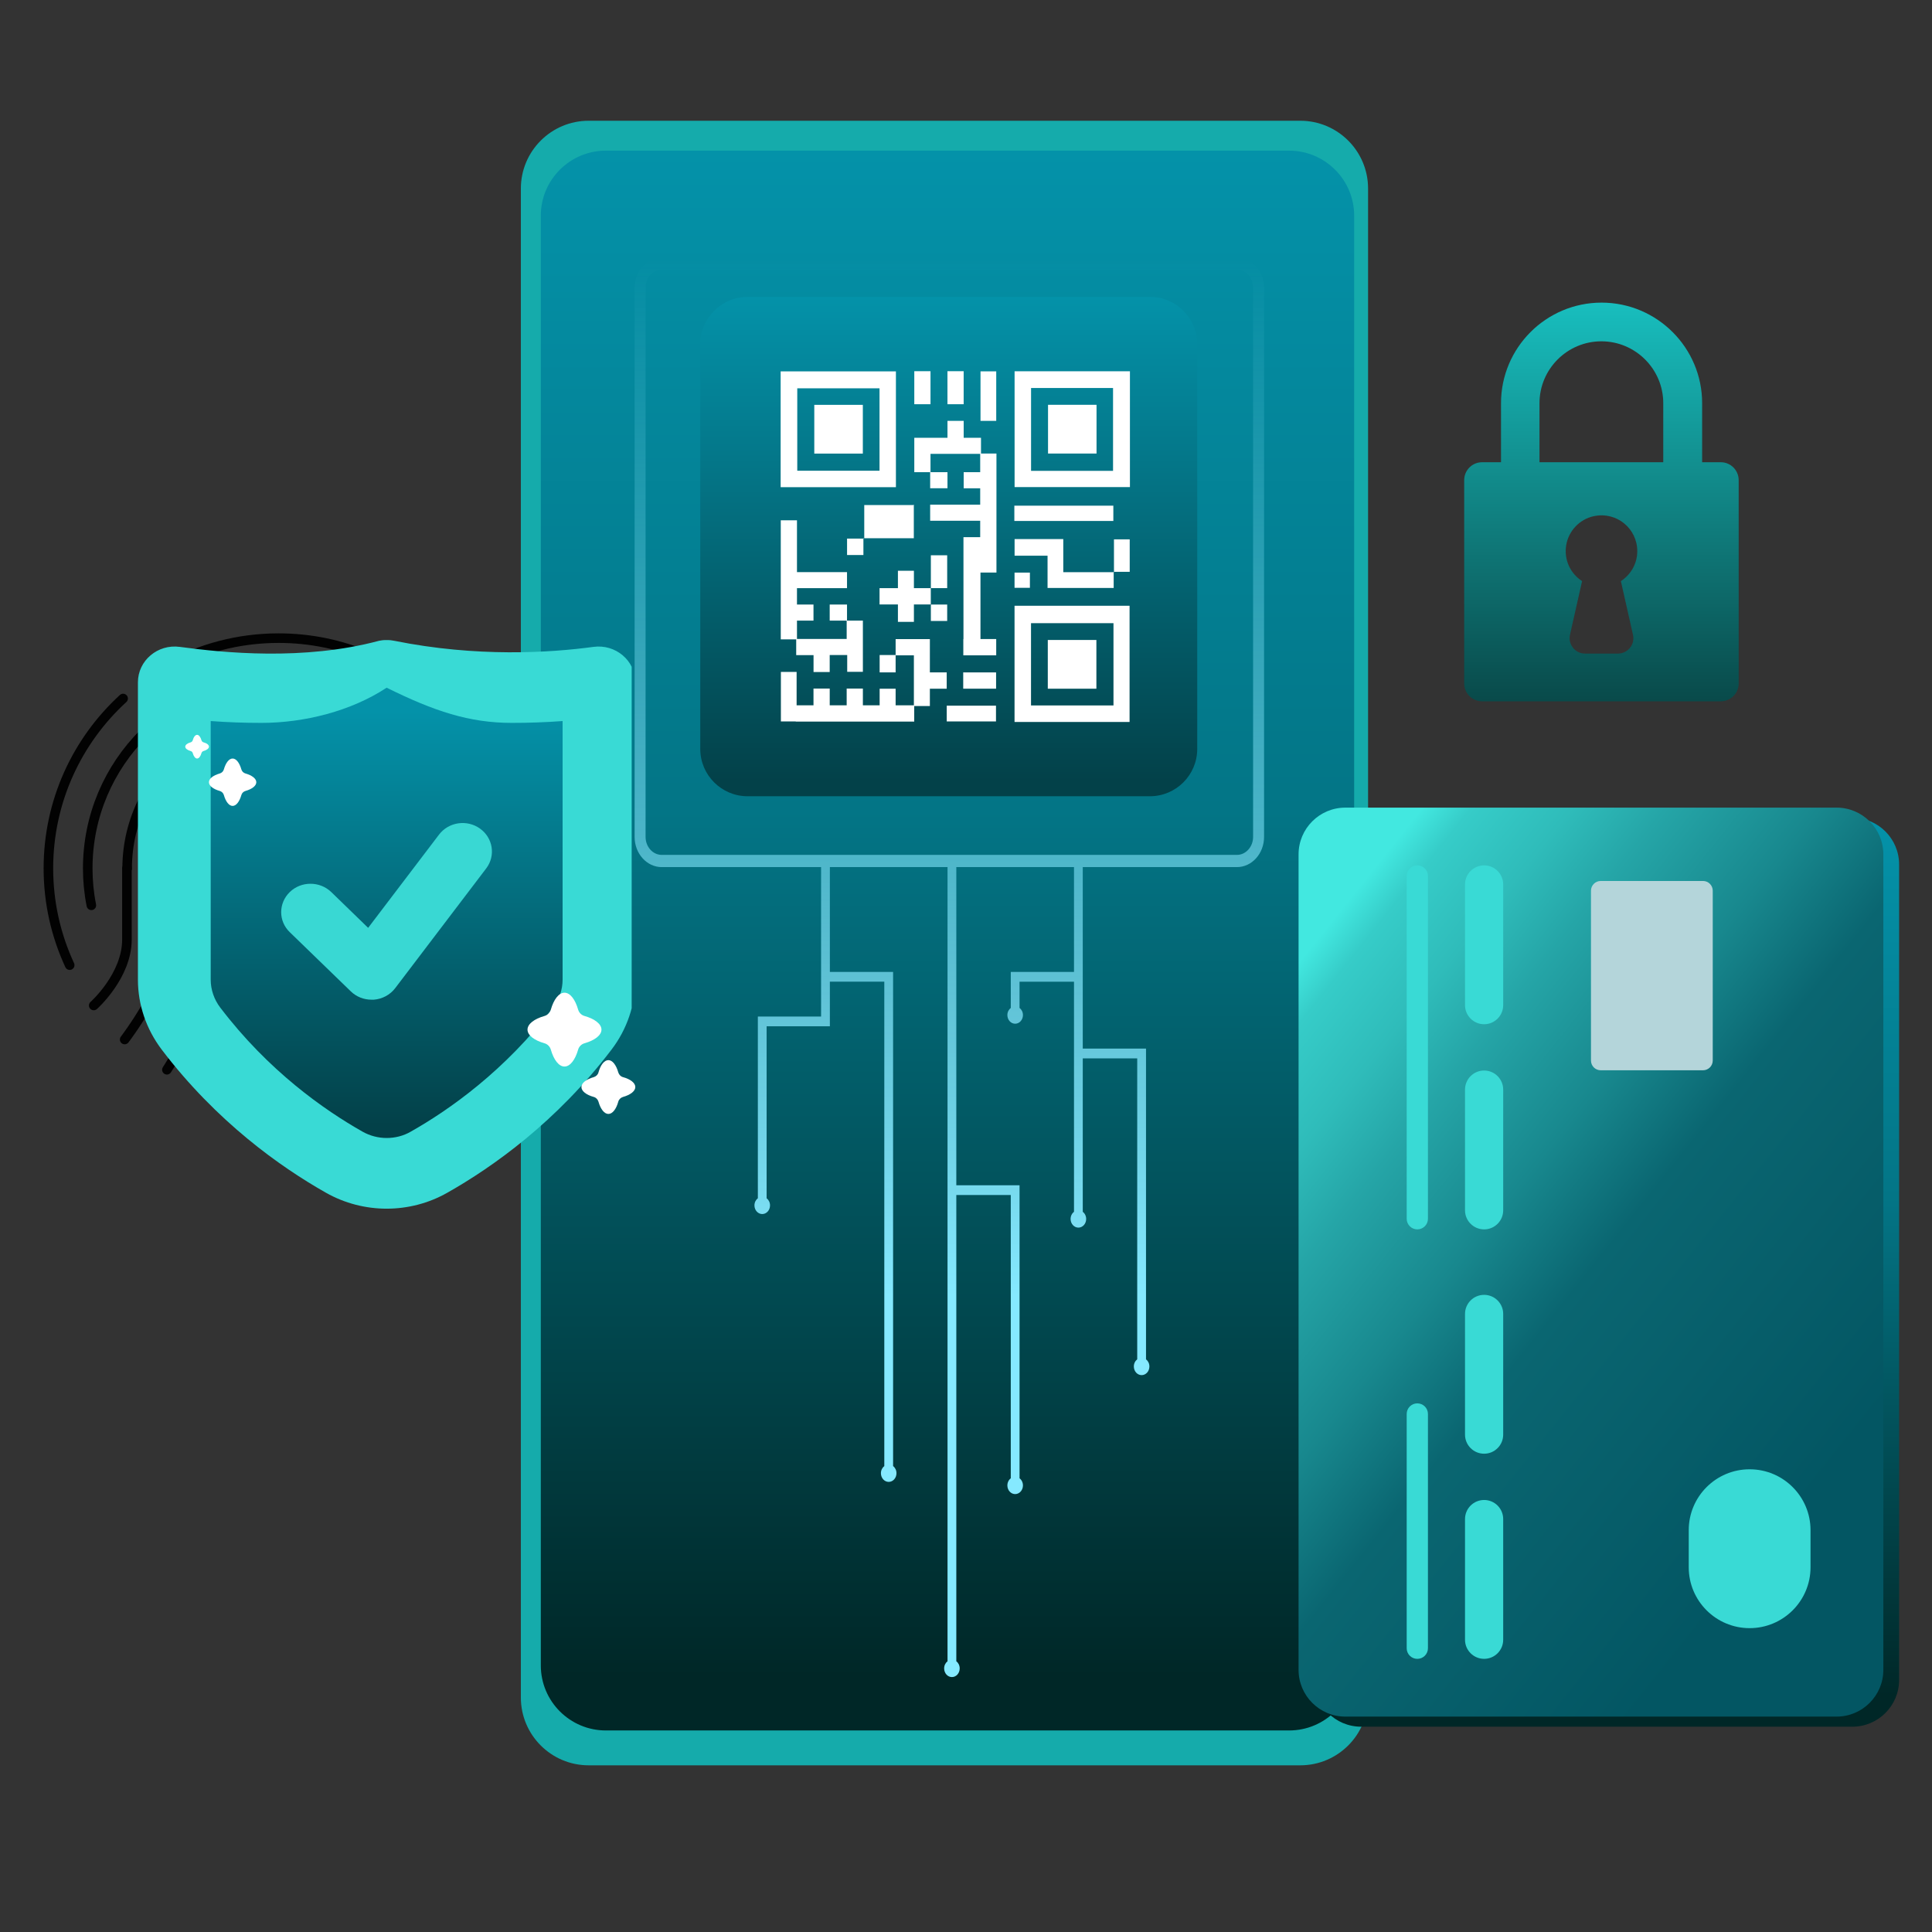 <svg width="80" height="80" viewBox="0 0 80 80" fill="none" xmlns="http://www.w3.org/2000/svg">
<rect x="0" y="0" width="80" height="80" fill="#333333" stroke="none"/>
<path fill-rule="evenodd" clip-rule="evenodd" d="M56.649 7.806C56.649 6.257 55.392 5 53.843 5H24.375C22.826 5 21.568 6.257 21.568 7.806V70.292C21.568 71.841 22.826 73.098 24.375 73.098H53.843C55.392 73.098 56.649 71.841 56.649 70.292V7.806Z" fill="#15ABAB"/>
<path fill-rule="evenodd" clip-rule="evenodd" d="M56.073 8.93C56.073 7.445 54.866 6.238 53.379 6.238H25.088C23.601 6.238 22.394 7.445 22.394 8.93V68.963C22.394 70.448 23.601 71.655 25.088 71.655H53.379C54.866 71.655 56.073 70.449 56.073 68.963V8.93Z" fill="url(#paint0_linear_373_12254)"/>
<mask id="mask0_373_12254" style="mask-type:alpha" maskUnits="userSpaceOnUse" x="22" y="6" width="35" height="66">
<path fill-rule="evenodd" clip-rule="evenodd" d="M56.072 8.93C56.072 7.445 54.865 6.238 53.378 6.238H25.088C23.601 6.238 22.393 7.445 22.393 8.93V68.963C22.393 70.448 23.6 71.655 25.088 71.655H53.378C54.865 71.655 56.072 70.449 56.072 68.963V8.93Z" fill="url(#paint1_linear_373_12254)"/>
</mask>
<g mask="url(#mask0_373_12254)">
<path d="M47.454 56.287V43.419H44.835V35.905H51.218C51.838 35.905 52.342 35.344 52.342 34.655V11.911C52.342 11.222 51.838 10.661 51.218 10.661H27.401C26.782 10.661 26.278 11.222 26.278 11.911V34.655C26.278 35.344 26.782 35.905 27.401 35.905H33.999V42.093H31.381V49.617C31.296 49.682 31.24 49.79 31.24 49.913C31.24 50.111 31.385 50.271 31.563 50.271C31.74 50.271 31.885 50.111 31.885 49.913C31.885 49.79 31.829 49.682 31.744 49.617V42.497H34.363V40.649H36.617V60.707C36.533 60.772 36.477 60.88 36.477 61.003C36.477 61.201 36.621 61.362 36.799 61.362C36.977 61.362 37.121 61.201 37.121 61.003C37.121 60.88 37.066 60.772 36.981 60.707V40.245H34.363V35.905H39.235V68.79C39.151 68.854 39.095 68.963 39.095 69.085C39.095 69.284 39.239 69.444 39.417 69.444C39.595 69.444 39.739 69.284 39.739 69.085C39.739 68.963 39.684 68.854 39.599 68.79V49.483H41.854V61.213C41.769 61.277 41.713 61.386 41.713 61.509C41.713 61.707 41.857 61.867 42.035 61.867C42.213 61.867 42.358 61.707 42.358 61.509C42.358 61.386 42.302 61.277 42.217 61.213V49.079H39.599V35.905H44.472V40.245H41.854V41.736C41.769 41.801 41.713 41.909 41.713 42.032C41.713 42.23 41.857 42.39 42.035 42.39C42.213 42.39 42.358 42.23 42.358 42.032C42.358 41.909 42.302 41.801 42.217 41.736V40.65H44.472V50.179C44.387 50.243 44.331 50.352 44.331 50.475C44.331 50.672 44.476 50.833 44.654 50.833C44.831 50.833 44.976 50.673 44.976 50.475C44.976 50.352 44.92 50.243 44.835 50.179V43.824H47.09V56.287C47.005 56.352 46.95 56.46 46.95 56.583C46.95 56.781 47.094 56.941 47.272 56.941C47.45 56.941 47.594 56.781 47.594 56.583C47.594 56.459 47.538 56.351 47.454 56.287ZM26.732 34.655V11.911C26.732 11.501 27.032 11.167 27.402 11.167H51.218C51.587 11.167 51.888 11.501 51.888 11.911V34.655C51.888 35.065 51.587 35.399 51.218 35.399H27.402C27.032 35.399 26.732 35.065 26.732 34.655Z" fill="url(#paint2_linear_373_12254)"/>
</g>
<path d="M47.614 12.294H30.957C29.874 12.294 28.996 13.172 28.996 14.256V31.009C28.996 32.092 29.874 32.971 30.957 32.971H47.614C48.697 32.971 49.575 32.092 49.575 31.009V14.256C49.575 13.172 48.697 12.294 47.614 12.294Z" fill="url(#paint3_linear_373_12254)"/>
<path d="M46.788 20.169V15.374H42.012V20.169H46.788ZM42.694 19.497V16.066H46.089V19.497H42.694Z" fill="white"/>
<path d="M46.773 25.083H42.01V29.895H46.773V25.083ZM42.692 29.211V25.804H46.107V29.211H42.692Z" fill="white"/>
<path d="M32.325 15.378V20.173H37.098V15.378H32.325ZM36.419 16.079V19.492H33.013V16.079H36.419Z" fill="white"/>
<path d="M46.114 23.679V23.694H46.129L46.114 23.679Z" fill="white"/>
<path d="M43.377 23.01V24.346H46.115V23.693H44.028V22.322H42.012V23.01H43.378H43.377Z" fill="white"/>
<path d="M46.101 21.572V20.939H42.002V21.572H46.101Z" fill="white"/>
<path d="M46.114 23.679L46.129 23.694V23.679C46.129 23.679 46.12 23.679 46.114 23.679Z" fill="white"/>
<path d="M46.779 22.334H46.127V23.677C46.344 23.677 46.559 23.677 46.779 23.677V22.334Z" fill="white"/>
<path d="M42.01 24.34H42.646V23.71H42.01V24.34Z" fill="white"/>
<path d="M35.766 22.3V22.287H35.749V22.302H35.766V22.3Z" fill="white"/>
<path d="M35.075 22.982H35.752V22.302H35.075V22.982Z" fill="white"/>
<path d="M38.545 24.353H39.221V22.993H38.545V24.353Z" fill="white"/>
<path d="M39.221 25.033H38.545V25.713H39.221V25.033Z" fill="white"/>
<path d="M45.405 18.78V16.762H43.397V18.78H45.405Z" fill="white"/>
<path d="M45.399 28.518V26.5H43.387V28.518H45.399Z" fill="white"/>
<path d="M33.718 16.764V18.782H35.728V16.764H33.718Z" fill="white"/>
<path d="M35.787 22.287H37.839V20.912H37.837V20.898H37.823C37.823 20.898 37.823 20.907 37.823 20.912H35.787V22.287Z" fill="white"/>
<path d="M39.903 15.371H39.232V16.738H39.903V15.371Z" fill="white"/>
<path d="M38.53 15.371H37.859V16.738H38.53V15.371Z" fill="white"/>
<path d="M40.601 15.378V17.428C40.818 17.428 41.033 17.428 41.252 17.428V15.378H40.601Z" fill="white"/>
<path d="M39.904 20.219H40.588V20.897H38.516V21.563H40.588V22.243H39.895V26.461H39.889V27.136H41.251V26.461H40.599V23.708H41.261V18.78H40.621V18.128H39.904V17.427H39.233V18.128H37.859V19.552H38.516V20.217H39.233V19.552H38.53V18.793H40.588V19.552H39.904V20.217V20.219Z" fill="white"/>
<path d="M39.885 28.517H41.246V27.843H39.911V27.839H39.896V27.843H39.885V28.517Z" fill="white"/>
<path d="M41.242 29.874V29.22H39.202C39.202 29.438 39.202 29.654 39.202 29.874H41.242Z" fill="white"/>
<path d="M38.504 29.238V28.518H39.201V27.843H38.504V26.463H37.086V27.123H36.424V27.843H37.086V27.137H37.842V29.205H37.086V28.518H36.424V29.205H35.73V28.512H35.059V29.205H34.357V28.512H33.685V29.205H32.986V27.823H32.335V29.872H32.95V29.88H37.856V29.236H38.506L38.504 29.238Z" fill="white"/>
<path d="M36.42 25.029H37.181V25.75H37.843V25.029H38.542V24.354H37.843V23.634H37.181V24.354H36.42V25.029Z" fill="white"/>
<path d="M34.356 27.823V27.123H35.081V27.818H35.73C35.73 27.585 35.73 27.354 35.73 27.123V25.698H35.073V25.033H34.356V25.698H35.059V26.458H33.001V25.698H33.685V25.033H33.001V24.355H35.073V23.69H33.001V21.544H32.33V26.474H32.969V27.127H33.687V27.827H34.358L34.356 27.823Z" fill="white"/>
<path d="M19.958 40.432C19.625 41.058 19.226 41.641 18.765 42.173" stroke="#020202" stroke-width="0.396" stroke-linecap="round" stroke-linejoin="round"/>
<path d="M6.912 27.616C8.282 26.856 9.857 26.424 11.537 26.424C16.8 26.424 21.07 30.694 21.07 35.957C21.07 37.143 20.854 38.28 20.46 39.328" stroke="#020202" stroke-width="0.396" stroke-linecap="round" stroke-linejoin="round"/>
<path d="M2.886 39.965C2.32 38.745 2.004 37.387 2.004 35.956C2.004 33.172 3.196 30.666 5.098 28.924" stroke="#020202" stroke-width="0.396" stroke-linecap="round" stroke-linejoin="round"/>
<path d="M13.377 28.27C12.789 28.132 12.168 28.054 11.536 28.054C7.171 28.054 3.633 31.592 3.633 35.957C3.633 36.478 3.683 36.988 3.783 37.487" stroke="#020202" stroke-width="0.396" stroke-linecap="round" stroke-linejoin="round"/>
<path d="M19.374 34.964C19.052 32.374 17.477 30.178 15.276 28.991" stroke="#020202" stroke-width="0.396" stroke-linecap="round" stroke-linejoin="round"/>
<path d="M18.859 38.934C19.114 38.308 19.292 37.642 19.375 36.949" stroke="#020202" stroke-width="0.396" stroke-linecap="round" stroke-linejoin="round"/>
<path d="M5.925 33.156C5.503 33.999 5.265 34.953 5.265 35.956" stroke="#020202" stroke-width="0.396" stroke-linecap="round" stroke-linejoin="round"/>
<path d="M13.769 30.095C16.131 30.994 17.806 33.278 17.806 35.957" stroke="#020202" stroke-width="0.396" stroke-linecap="round" stroke-linejoin="round"/>
<path d="M6.409 32.352C7.546 30.744 9.42 29.69 11.539 29.69C12.01 29.69 12.47 29.74 12.914 29.84" stroke="#020202" stroke-width="0.396" stroke-linecap="round" stroke-linejoin="round"/>
<path d="M14.659 32.529C15.59 33.378 16.172 34.598 16.172 35.956L16.15 36.716" stroke="#020202" stroke-width="0.396" stroke-linecap="round" stroke-linejoin="round"/>
<path d="M9.285 31.897C9.951 31.526 10.716 31.315 11.531 31.315C12.468 31.315 13.345 31.592 14.077 32.075" stroke="#020202" stroke-width="0.396" stroke-linecap="round" stroke-linejoin="round"/>
<path d="M6.915 36.311C6.904 36.195 6.904 36.073 6.904 35.956C6.904 34.52 7.553 33.239 8.579 32.391" stroke="#020202" stroke-width="0.396" stroke-linecap="round" stroke-linejoin="round"/>
<path d="M9.52 33.727C10.052 33.245 10.762 32.951 11.538 32.951C13.196 32.951 14.544 34.298 14.544 35.956" stroke="#020202" stroke-width="0.396" stroke-linecap="round" stroke-linejoin="round"/>
<path d="M8.534 35.956C8.534 35.463 8.656 34.997 8.866 34.581" stroke="#020202" stroke-width="0.396" stroke-linecap="round" stroke-linejoin="round"/>
<path d="M10.167 35.956C10.167 35.197 10.783 34.581 11.542 34.581C12.302 34.581 12.918 35.197 12.918 35.956" stroke="#020202" stroke-width="0.396" stroke-linecap="round" stroke-linejoin="round"/>
<path d="M9.763 45.323C9.763 45.323 10.085 44.685 10.457 43.782C10.956 42.578 11.532 40.914 11.532 39.689V35.951" stroke="#020202" stroke-width="0.396" stroke-linecap="round" stroke-linejoin="round"/>
<path d="M10.163 35.956V40.398C10.163 41.502 8.25 44.907 8.25 44.907" stroke="#020202" stroke-width="0.396" stroke-linecap="round" stroke-linejoin="round"/>
<path d="M11.14 45.489C11.14 45.489 11.14 45.489 11.14 45.478C11.179 45.39 11.484 44.708 11.828 43.848C12.044 43.31 12.277 42.711 12.471 42.151C12.726 41.419 12.909 40.754 12.909 40.393V35.951" stroke="#020202" stroke-width="0.396" stroke-linecap="round" stroke-linejoin="round"/>
<path d="M8.514 35.956V40.593C8.514 41.846 6.911 44.297 6.911 44.297" stroke="#020202" stroke-width="0.396" stroke-linecap="round" stroke-linejoin="round"/>
<path d="M13.373 45.229C13.373 45.229 14.515 42.334 14.515 40.593V36.339L14.537 35.956" stroke="#020202" stroke-width="0.396" stroke-linecap="round" stroke-linejoin="round"/>
<path d="M6.914 35.956V39.3C6.914 40.759 5.162 43.044 5.162 43.044" stroke="#020202" stroke-width="0.396" stroke-linecap="round" stroke-linejoin="round"/>
<path d="M16.151 36.716V39.306C16.151 40.765 15.275 44.735 15.275 44.735" stroke="#020202" stroke-width="0.396" stroke-linecap="round" stroke-linejoin="round"/>
<path d="M5.256 35.956V38.901C5.256 40.415 3.881 41.635 3.881 41.635" stroke="#020202" stroke-width="0.396" stroke-linecap="round" stroke-linejoin="round"/>
<path d="M17.809 35.956C17.809 35.956 17.981 38.907 17.981 39.883C17.981 40.859 17.365 43.498 17.365 43.498" stroke="#020202" stroke-width="0.396" stroke-linecap="round" stroke-linejoin="round"/>
<path fill-rule="evenodd" clip-rule="evenodd" d="M76.701 71.499C77.77 71.499 78.638 70.632 78.638 69.564V35.796C78.638 34.728 77.77 33.861 76.701 33.861H56.361C55.292 33.861 54.424 34.728 54.424 35.796V69.564C54.424 70.632 55.292 71.499 56.361 71.499H76.701Z" fill="url(#paint4_linear_373_12254)"/>
<path fill-rule="evenodd" clip-rule="evenodd" d="M76.048 71.081C77.117 71.081 77.985 70.213 77.985 69.145V35.377C77.985 34.309 77.117 33.442 76.048 33.442H55.708C54.639 33.442 53.771 34.309 53.771 35.377V69.145C53.771 70.213 54.639 71.081 55.708 71.081H76.048Z" fill="url(#paint5_linear_373_12254)"/>
<path fill-rule="evenodd" clip-rule="evenodd" d="M70.518 44.318C70.741 44.318 70.921 44.137 70.921 43.915V36.882C70.921 36.659 70.741 36.479 70.518 36.479H66.282C66.059 36.479 65.879 36.66 65.879 36.882V43.915C65.879 44.138 66.059 44.318 66.282 44.318H70.518Z" fill="#B4D5DA"/>
<path fill-rule="evenodd" clip-rule="evenodd" d="M72.448 67.418C73.84 67.418 74.97 66.289 74.97 64.899V63.36C74.97 61.969 73.84 60.84 72.448 60.84C71.057 60.84 69.927 61.969 69.927 63.36V64.899C69.927 66.289 71.057 67.418 72.448 67.418Z" fill="#39DAD5"/>
<path fill-rule="evenodd" clip-rule="evenodd" d="M61.454 42.411C61.89 42.411 62.244 42.057 62.244 41.621V36.623C62.244 36.187 61.89 35.833 61.454 35.833C61.017 35.833 60.663 36.187 60.663 36.623V41.621C60.663 42.057 61.018 42.411 61.454 42.411Z" fill="#39DAD5"/>
<path fill-rule="evenodd" clip-rule="evenodd" d="M61.454 50.906C61.89 50.906 62.244 50.552 62.244 50.117V45.118C62.244 44.682 61.89 44.328 61.454 44.328C61.017 44.328 60.663 44.682 60.663 45.118V50.117C60.663 50.552 61.018 50.906 61.454 50.906Z" fill="#39DAD5"/>
<path fill-rule="evenodd" clip-rule="evenodd" d="M58.688 50.906C58.931 50.906 59.128 50.709 59.128 50.467V36.273C59.128 36.03 58.931 35.833 58.688 35.833C58.445 35.833 58.248 36.03 58.248 36.273V50.467C58.248 50.709 58.445 50.906 58.688 50.906Z" fill="#39DAD5"/>
<path fill-rule="evenodd" clip-rule="evenodd" d="M58.688 68.69C58.931 68.69 59.128 68.493 59.128 68.25V58.549C59.128 58.307 58.931 58.11 58.688 58.11C58.445 58.11 58.248 58.307 58.248 58.549V68.25C58.248 68.493 58.445 68.69 58.688 68.69Z" fill="#39DAD5"/>
<path fill-rule="evenodd" clip-rule="evenodd" d="M61.454 60.195C61.89 60.195 62.244 59.841 62.244 59.405V54.406C62.244 53.971 61.89 53.617 61.454 53.617C61.017 53.617 60.663 53.971 60.663 54.406V59.405C60.663 59.841 61.018 60.195 61.454 60.195Z" fill="#39DAD5"/>
<path fill-rule="evenodd" clip-rule="evenodd" d="M61.454 68.689C61.89 68.689 62.244 68.335 62.244 67.899V62.901C62.244 62.465 61.89 62.111 61.454 62.111C61.017 62.111 60.663 62.465 60.663 62.901V67.899C60.663 68.335 61.018 68.689 61.454 68.689Z" fill="#39DAD5"/>
<path d="M66.318 12.531C68.615 12.532 70.482 14.399 70.482 16.695V19.14H71.254C71.663 19.14 71.995 19.472 71.995 19.882V28.299C71.995 28.708 71.663 29.04 71.254 29.04H61.37C60.961 29.04 60.629 28.708 60.629 28.299V19.882C60.629 19.472 60.96 19.14 61.37 19.14H62.154V16.695C62.154 14.398 64.021 12.531 66.318 12.531ZM67.796 22.819C67.796 21.896 66.953 21.172 65.996 21.374C65.41 21.496 64.95 21.985 64.853 22.575C64.752 23.195 65.04 23.759 65.511 24.062L65.01 26.284C64.921 26.684 65.225 27.064 65.633 27.064H66.995C67.403 27.063 67.711 26.684 67.618 26.284L67.117 24.062C67.526 23.797 67.796 23.342 67.796 22.823V22.819ZM66.309 14.133C64.897 14.133 63.747 15.283 63.747 16.695V19.14H68.872V16.695C68.872 15.284 67.721 14.133 66.309 14.133Z" fill="url(#paint6_linear_373_12254)"/>
<g clip-path="url(#clip0_373_12254)">
<path d="M15.697 26.533C12.576 27.369 9.248 27.029 7.445 26.786C6.528 26.662 5.711 27.353 5.711 28.254V40.565C5.711 41.605 6.057 42.615 6.691 43.455C8.964 46.449 11.612 48.323 13.501 49.391C15.053 50.268 16.97 50.268 18.518 49.391C20.406 48.323 23.054 46.449 25.327 43.455C25.962 42.62 26.308 41.605 26.308 40.565V28.254C26.308 27.353 25.491 26.662 24.573 26.786C22.776 27.029 19.748 27.224 16.322 26.533C16.115 26.49 15.903 26.49 15.697 26.533Z" fill="#39DAD5"/>
<path d="M16.01 47.122C15.664 47.122 15.318 47.031 15.02 46.864C13.425 45.963 11.108 44.337 9.119 41.72C8.864 41.386 8.725 40.976 8.725 40.566V29.857C9.422 29.909 10.123 29.933 10.83 29.933C12.589 29.933 14.539 29.448 16.01 28.476C17.972 29.448 19.432 29.933 21.191 29.933C21.897 29.933 22.599 29.909 23.296 29.857V40.566C23.296 40.976 23.156 41.391 22.901 41.72C20.912 44.337 18.596 45.963 17 46.864C16.702 47.036 16.356 47.122 16.01 47.122Z" fill="url(#paint7_linear_373_12254)"/>
<path d="M15.383 41.395C15.061 41.395 14.754 41.272 14.528 41.052L12 38.601C11.524 38.144 11.524 37.4 12 36.937C12.471 36.48 13.24 36.48 13.716 36.937L15.244 38.42L18.18 34.558C18.579 34.034 19.338 33.924 19.876 34.31C20.415 34.696 20.53 35.431 20.136 35.955L16.363 40.919C16.152 41.195 15.83 41.367 15.479 41.395C15.45 41.395 15.417 41.395 15.388 41.395H15.383Z" fill="#39D8D3"/>
</g>
<path d="M8.652 30.918C8.652 30.843 8.564 30.775 8.427 30.738C8.386 30.727 8.355 30.694 8.342 30.652C8.304 30.518 8.236 30.428 8.161 30.428C8.087 30.428 8.018 30.516 7.981 30.652C7.97 30.694 7.937 30.725 7.895 30.738C7.761 30.775 7.671 30.843 7.671 30.918C7.671 30.993 7.759 31.061 7.895 31.099C7.937 31.11 7.968 31.142 7.981 31.184C8.018 31.318 8.087 31.409 8.161 31.409C8.236 31.409 8.304 31.321 8.342 31.184C8.353 31.142 8.386 31.112 8.427 31.099C8.562 31.061 8.652 30.993 8.652 30.918Z" fill="white"/>
<path d="M26.307 45.012C26.307 44.842 26.107 44.687 25.797 44.602C25.702 44.577 25.632 44.502 25.602 44.407C25.517 44.103 25.362 43.898 25.192 43.898C25.021 43.898 24.866 44.098 24.781 44.407C24.756 44.502 24.681 44.572 24.586 44.602C24.281 44.687 24.076 44.842 24.076 45.012C24.076 45.182 24.276 45.337 24.586 45.422C24.681 45.447 24.751 45.522 24.781 45.617C24.866 45.921 25.021 46.126 25.192 46.126C25.362 46.126 25.517 45.926 25.602 45.617C25.627 45.522 25.702 45.452 25.797 45.422C26.102 45.337 26.307 45.182 26.307 45.012Z" fill="white"/>
<path d="M10.613 32.39C10.613 32.239 10.433 32.105 10.164 32.028C10.081 32.005 10.016 31.938 9.994 31.858C9.917 31.589 9.782 31.409 9.632 31.409C9.481 31.409 9.347 31.589 9.27 31.858C9.247 31.941 9.18 32.005 9.1 32.028C8.831 32.105 8.651 32.239 8.651 32.39C8.651 32.541 8.831 32.675 9.1 32.752C9.183 32.775 9.247 32.842 9.27 32.922C9.347 33.191 9.481 33.371 9.632 33.371C9.782 33.371 9.917 33.191 9.994 32.922C10.016 32.839 10.084 32.775 10.164 32.752C10.433 32.675 10.613 32.541 10.613 32.39Z" fill="white"/>
<path d="M24.905 42.635C24.905 42.4 24.625 42.19 24.205 42.07C24.075 42.035 23.974 41.93 23.939 41.805C23.819 41.386 23.609 41.106 23.374 41.106C23.139 41.106 22.929 41.386 22.809 41.805C22.773 41.935 22.669 42.035 22.543 42.07C22.123 42.19 21.843 42.4 21.843 42.635C21.843 42.869 22.123 43.079 22.543 43.199C22.674 43.234 22.773 43.339 22.809 43.464C22.929 43.883 23.139 44.163 23.374 44.163C23.609 44.163 23.819 43.883 23.939 43.464C23.974 43.334 24.08 43.234 24.205 43.199C24.625 43.079 24.905 42.869 24.905 42.635Z" fill="white"/>
<defs>
<linearGradient id="paint0_linear_373_12254" x1="39.233" y1="6.238" x2="39.233" y2="71.655" gradientUnits="userSpaceOnUse">
<stop stop-color="#0492A9"/>
<stop offset="0.418" stop-color="#037586"/>
<stop offset="0.966" stop-color="#002727"/>
</linearGradient>
<linearGradient id="paint1_linear_373_12254" x1="39.233" y1="6.238" x2="39.233" y2="71.655" gradientUnits="userSpaceOnUse">
<stop stop-color="#0492A9"/>
<stop offset="0.418" stop-color="#037586"/>
<stop offset="0.966" stop-color="#002727"/>
</linearGradient>
<linearGradient id="paint2_linear_373_12254" x1="39.31" y1="10.661" x2="39.31" y2="53.635" gradientUnits="userSpaceOnUse">
<stop stop-color="#85E9FF" stop-opacity="0"/>
<stop offset="1" stop-color="#85E9FF"/>
</linearGradient>
<linearGradient id="paint3_linear_373_12254" x1="39.426" y1="12.295" x2="39.426" y2="32.349" gradientUnits="userSpaceOnUse">
<stop stop-color="#0492A9"/>
<stop offset="1" stop-color="#034149"/>
</linearGradient>
<linearGradient id="paint4_linear_373_12254" x1="66.531" y1="33.861" x2="66.531" y2="71.499" gradientUnits="userSpaceOnUse">
<stop stop-color="#0492A9"/>
<stop offset="0.418" stop-color="#037586"/>
<stop offset="0.966" stop-color="#002727"/>
</linearGradient>
<linearGradient id="paint5_linear_373_12254" x1="56.152" y1="36.879" x2="79.916" y2="55.856" gradientUnits="userSpaceOnUse">
<stop stop-color="#42E8E0"/>
<stop offset="0.053" stop-color="#36CCC8"/>
<stop offset="0.159" stop-color="#2FBCBA"/>
<stop offset="0.26" stop-color="#25A5A7"/>
<stop offset="0.423" stop-color="#18888E"/>
<stop offset="0.572" stop-color="#0A6671"/>
<stop offset="1" stop-color="#035663"/>
</linearGradient>
<linearGradient id="paint6_linear_373_12254" x1="66.312" y1="12.531" x2="66.312" y2="29.04" gradientUnits="userSpaceOnUse">
<stop stop-color="#18BEBE"/>
<stop offset="1" stop-color="#094A4A"/>
</linearGradient>
<linearGradient id="paint7_linear_373_12254" x1="16.11" y1="29.457" x2="16.11" y2="46.59" gradientUnits="userSpaceOnUse">
<stop stop-color="#0492A9"/>
<stop offset="1" stop-color="#034149"/>
</linearGradient>
<clipPath id="clip0_373_12254">
<rect width="20.445" height="23.716" fill="white" transform="translate(5.711 26.505)"/>
</clipPath>
</defs>
</svg>
